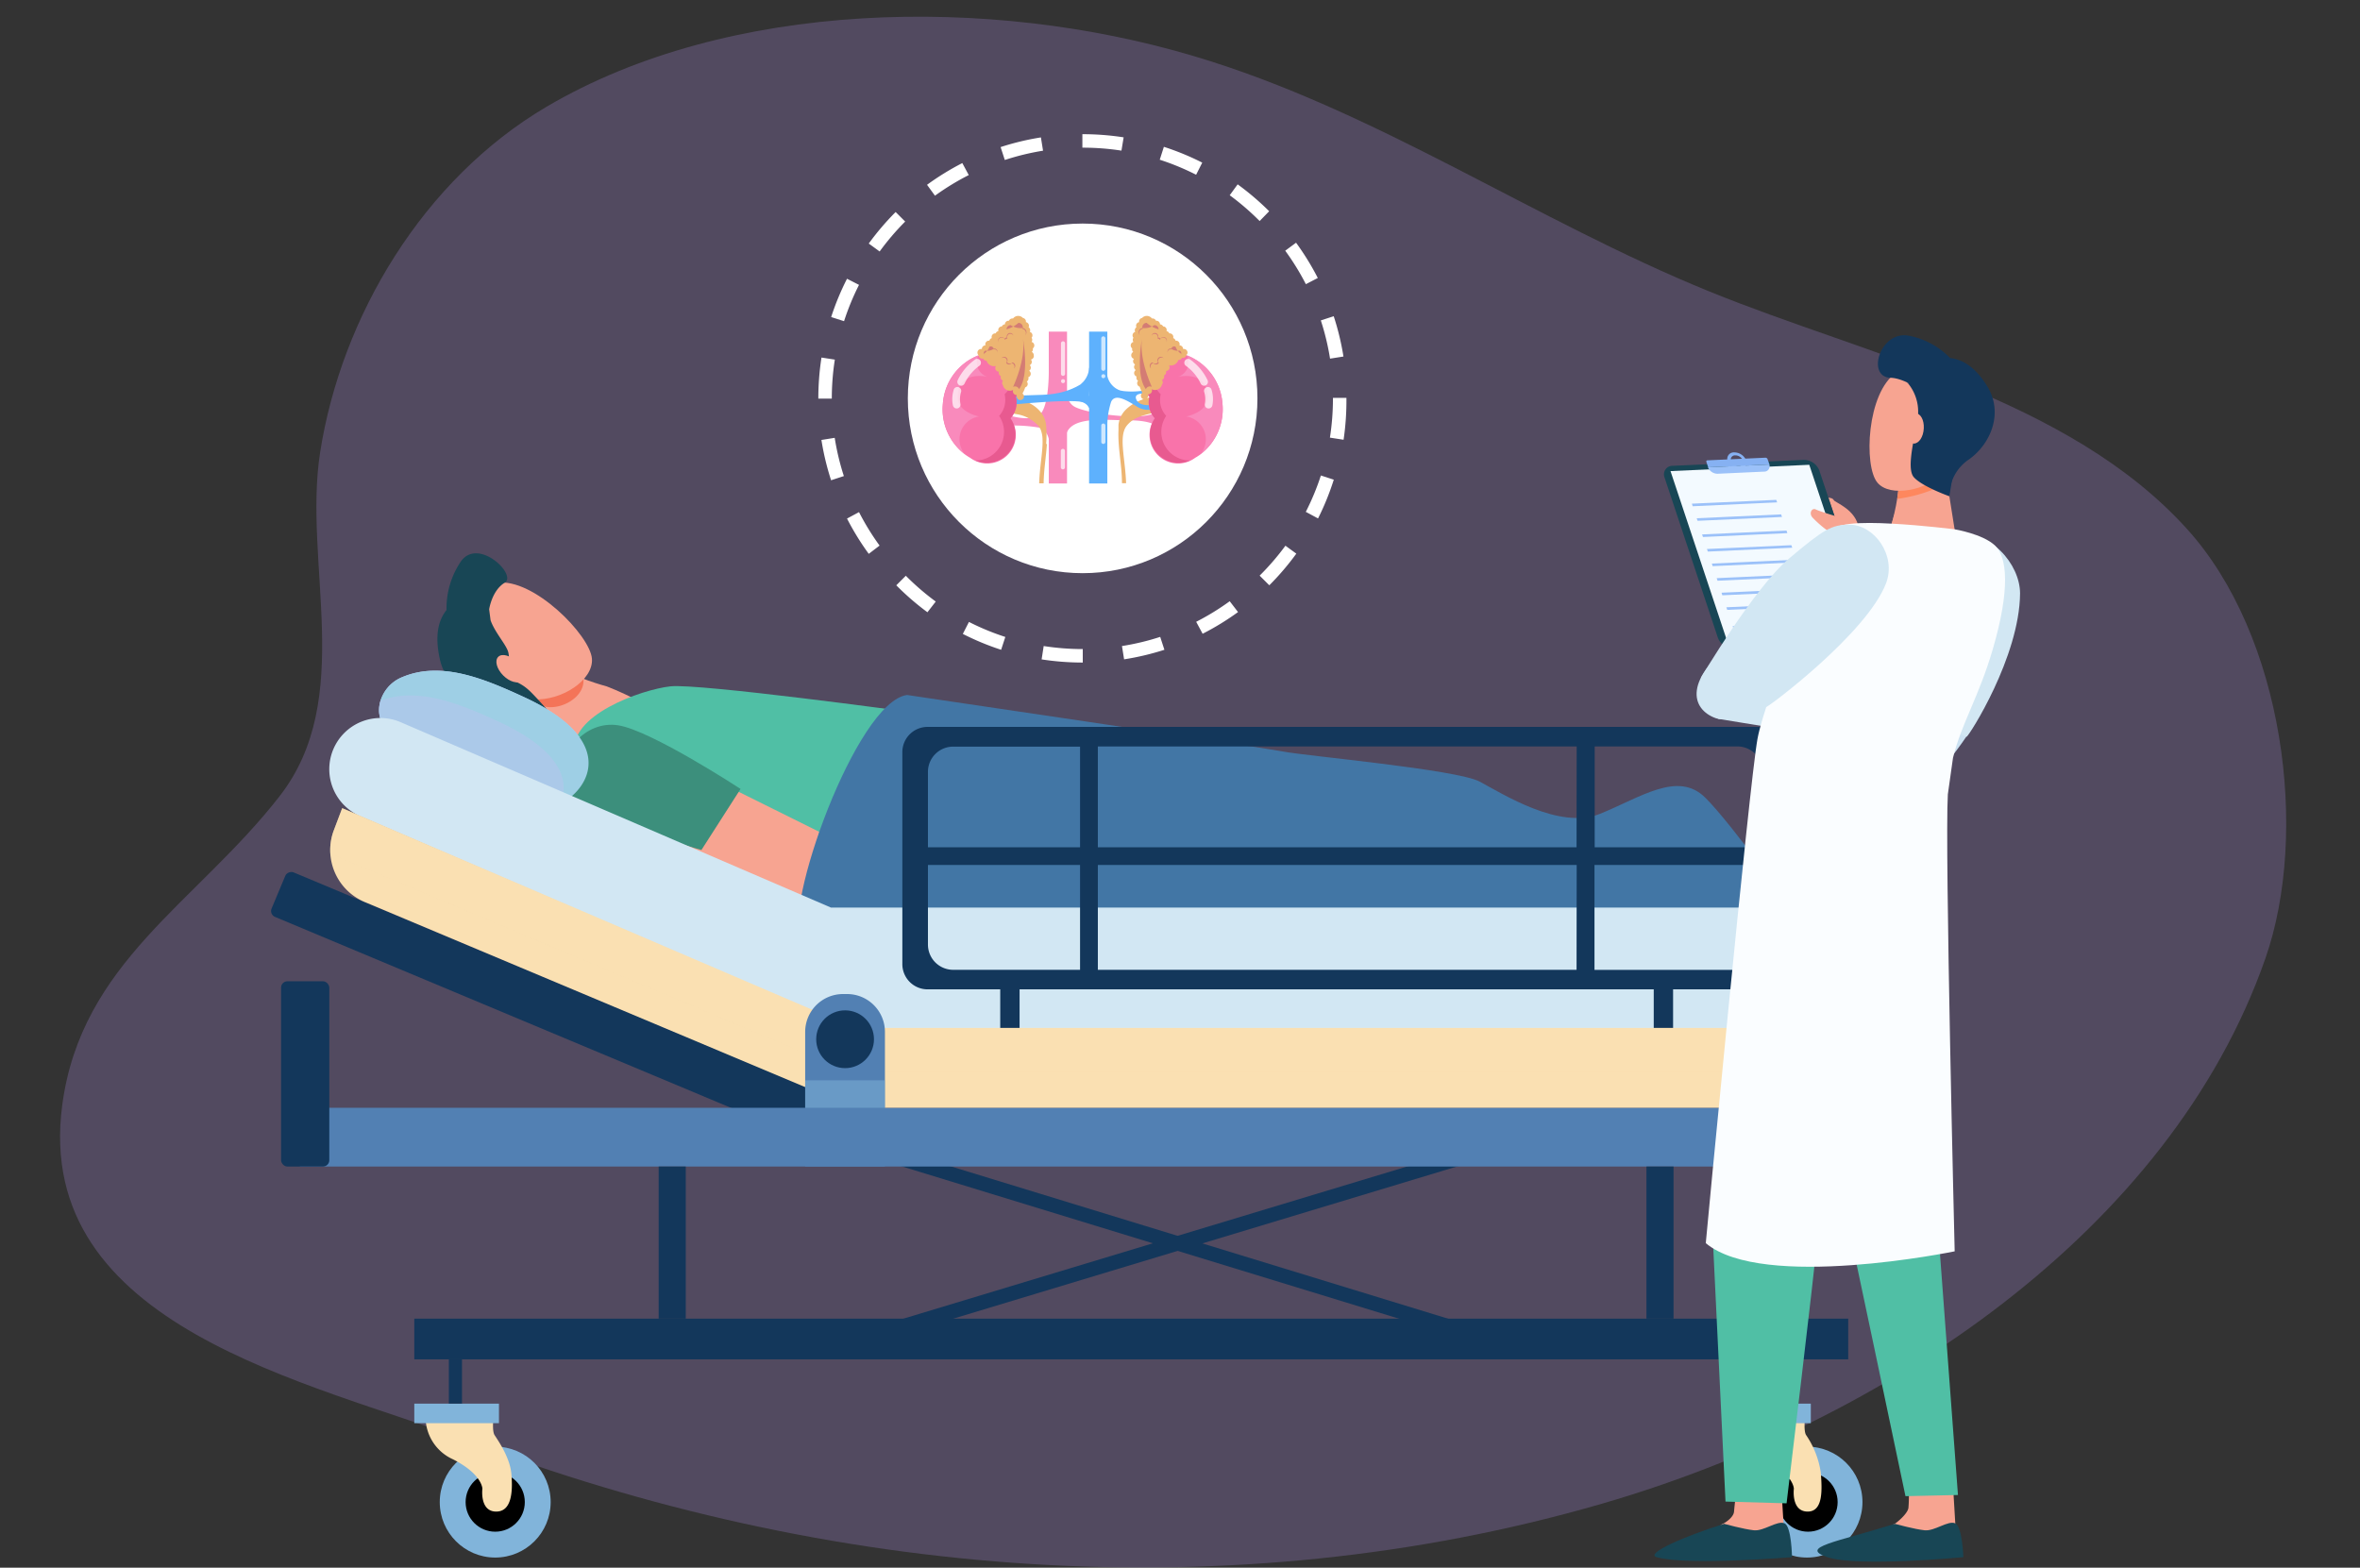 <svg xmlns="http://www.w3.org/2000/svg" viewBox="0 0 366 243.12"><rect x="0" y="0" width="366" height="243.12" fill="#333333" stroke="none"/><defs><style>.cls-1{isolation:isolate;}.cls-2{fill:#a184d1;opacity:0.29;}.cls-3{fill:#f7a491;}.cls-4{fill:#f47458;}.cls-5{fill:#184655;}.cls-6{fill:#50bfa5;}.cls-11,.cls-7{fill:#b9c5ef;}.cls-8{fill:#4276a5;}.cls-9{fill:#3c8f7c;}.cls-10{fill:#9ecfe5;}.cls-11,.cls-18,.cls-19{opacity:0.5;}.cls-11,.cls-14,.cls-18,.cls-19{mix-blend-mode:multiply;}.cls-12{fill:#13375b;}.cls-13,.cls-14{fill:#d2e7f3;}.cls-15{fill:#5280b3;}.cls-16,.cls-19{fill:#81b4da;}.cls-17,.cls-18{fill:#fae0b2;}.cls-20{fill:#cce2f2;}.cls-21{fill:#e8f1f9;}.cls-22{fill:#f3faff;}.cls-23{fill:#86b1f2;}.cls-24{fill:#9bc1f9;}.cls-25{fill:#fe875e;}.cls-26{fill:#fafdff;}.cls-27{fill:#fff;}.cls-28{fill:#f98abc;}.cls-29{fill:#edb572;}.cls-30{fill:#5eb1fd;}.cls-31{opacity:0.7;}.cls-32{fill:#f973aa;}.cls-33{fill:#e85a90;}.cls-34{fill:#d47c74;}</style></defs><title>endocrinologia03</title><g class="cls-1"><g id="Livello_1" data-name="Livello 1"><path class="cls-2" d="M339.14,82c-18.3-20.22-49.32-26.74-74-36.78-27.07-11-51.84-28.17-80-36.52C153.49-.74,113-.06,84.77,16.55,65.61,27.83,52.94,49.09,49.65,70.14c-2.69,17.23,5.53,38.19-6.3,53.35C30.49,140,12.59,149.22,9.65,171.4c-4.58,34.52,39.12,43,62.47,51.94,56.23,21.44,118.94,26.49,176.28,9.87,43.68-12.67,88.1-42.18,102.92-84.55C358.15,129.13,354.2,98.6,339.14,82Z"/><path class="cls-3" d="M82.9,108.77l7.15,5.66s11.8,1,12.47-2.05c.56-2.56-8.45-5.94-8.45-5.94s-5.1-1.35-7.12-3S82.9,108.77,82.9,108.77Z"/><path class="cls-4" d="M87,103.47c-2-1.62-4.05,5.3-4.05,5.3l.59.47c2.62,1.43,7.3-.87,6.93-4A13.93,13.93,0,0,1,87,103.47Z"/><path class="cls-3" d="M71.59,98.6c-.22.1,6.77,9.62,11.15,9.86s9.32-3,9.06-6.31c-.28-3.62-9.09-12.6-14.74-11.76S71.59,98.6,71.59,98.6Z"/><path class="cls-5" d="M71.45,87.11a12.91,12.91,0,0,0-2.2,7.49c-1,1.27-2,3.46-1,7.78a9.49,9.49,0,0,0,10.41,7.15,11.62,11.62,0,0,1,7,1.44s-2.85-3.28-3.78-4.06A7,7,0,0,0,80,105.73c-1.74-.67-.74-3.21-1.21-4.7-.37-1.15-2.07-3-2.71-4.84l-.22-1.69s.42-2.92,2.41-4.13S74.12,83.23,71.45,87.11Z"/><ellipse class="cls-3" cx="79.09" cy="103.69" rx="1.49" ry="2.59" transform="translate(-50.12 86.08) rotate(-44.9)"/><path class="cls-6" d="M141.25,110.44s-32.79-4.48-37.27-4S88,111,89.18,116.84s26.63,28.33,54.25,25.08Z"/><polygon class="cls-3" points="114.56 122.8 127.07 129.01 124.19 140.35 104.9 131.39 114.56 122.8"/><path class="cls-7" d="M58.87,109.24A5.78,5.78,0,0,1,62.41,105c6.06-2.55,12.8.32,18.8,3.08,18.47,8.5,6.67,18.15,2.53,17.27C79.1,124,71.79,122.66,67.32,121c-2.77-1.42-3.52-3.89-4.81-6.37C59.42,113.52,58.49,111.42,58.87,109.24Z"/><path class="cls-8" d="M140.67,107.78s55,8.11,58.39,8.78,26.85,2.76,30.41,4.65,12.37,7.55,18.67,5,12.06-6.71,16.31-2.52,14.82,19.09,14.82,19.09-34.28,5.87-46.65,6.92-18.74,4.4-34.43,0-11.22-6.92-31.39-3.36-39.53,4.4-42.54-.42S132.83,108.82,140.67,107.78Z"/><path class="cls-9" d="M114.85,122.35s-13.89-9.09-19-9.87-9.29,4.26-8.76,8.92,21.69,10.42,21.69,10.42Z"/><path class="cls-10" d="M58.87,109.24A5.78,5.78,0,0,1,62.41,105c6.06-2.55,12.8.32,18.8,3.08,18.47,8.5,6.67,18.15,2.53,17.27C79.1,124,71.79,122.66,67.32,121c-2.77-1.42-3.52-3.89-4.81-6.37C59.42,113.52,58.49,111.42,58.87,109.24Z"/><path class="cls-11" d="M77.35,111.92c-5.84-2.69-12.4-5.48-18.34-3.26a5.22,5.22,0,0,0-.14.58c-.38,2.18.55,4.28,3.64,5.39,1.29,2.49,2,4.95,4.81,6.37,4.48,1.66,11.78,3,16.41,4.33a5.06,5.06,0,0,0,3.11-.65C88.43,121.27,87.15,116.44,77.35,111.92Z"/><rect class="cls-12" x="81.58" y="110.33" width="7.48" height="91.36" rx="0.98" ry="0.98" transform="translate(-91.54 174.45) rotate(-67.28)"/><path class="cls-13" d="M277.13,140.75H128.87L62.14,112a7.93,7.93,0,0,0-6.28,14.57l69,29.76a7.89,7.89,0,0,0,3.4.64v4.23H277.13A10.21,10.21,0,0,0,287.34,151h0A10.21,10.21,0,0,0,277.13,140.75Z"/><path class="cls-14" d="M277.13,161.17h.13c8.93-.11,9.59-13.43.7-14.34a10.29,10.29,0,0,0-1.05-.05H128.65L61.93,118a7.89,7.89,0,0,0-5.74-.21,4.71,4.71,0,0,0-.39,8.73l.06,0,69,29.76a7.89,7.89,0,0,0,3.4.64v4.23Z"/><rect class="cls-12" x="181.16" y="140.32" width="2.23" height="104.77" transform="translate(-55.36 310.56) rotate(-72.97)"/><rect class="cls-12" x="181.16" y="140.32" width="2.23" height="104.77" transform="matrix(-0.29, -0.96, 0.96, -0.29, 51.39, 423.42)"/><path class="cls-12" d="M273.38,112.73H143.85a3.91,3.91,0,0,0-3.91,3.91v32.88a3.91,3.91,0,0,0,3.91,3.91h11.27v7.74h3v-7.74h98.35v7.74h3v-7.74h13.84a3.91,3.91,0,0,0,3.91-3.91V116.64A3.91,3.91,0,0,0,273.38,112.73ZM167.5,150.4H147.82a3.91,3.91,0,0,1-3.91-3.91V134.14H167.5Zm0-19H143.91v-11.7a3.91,3.91,0,0,1,3.91-3.91H167.5Zm77,19H170.26V134.14h74.26Zm0-19H170.26V115.76h74.26Zm28.81,15.1a3.91,3.91,0,0,1-3.91,3.91H247.28V134.14h26Zm0-15.1h-26V115.76h22.13a3.91,3.91,0,0,1,3.91,3.91Z"/><rect class="cls-15" x="46.5" y="171.8" width="247.53" height="9.11"/><rect class="cls-12" x="64.25" y="204.5" width="222.38" height="6.31"/><rect class="cls-12" x="102.15" y="180.91" width="4.2" height="23.59"/><rect class="cls-12" x="255.34" y="180.91" width="4.2" height="23.59"/><circle class="cls-16" cx="76.8" cy="232.95" r="8.6"/><circle cx="76.8" cy="232.95" r="4.59"/><path class="cls-17" d="M66,219.71a7.18,7.18,0,0,0,4.24,6.6c4.57,2.32,4.57,4.57,4.57,4.57s-.44,3.47,2.07,3.54,2.66-3.17,2.43-5.83-2.21-5.39-2.62-6.05-.15-2.84-.15-2.84Z"/><rect class="cls-16" x="64.25" y="217.68" width="13.13" height="3.03"/><rect class="cls-12" x="69.61" y="210.81" width="2.04" height="6.86"/><circle class="cls-16" cx="280.24" cy="232.95" r="8.6"/><circle cx="280.4" cy="232.95" r="4.59"/><path class="cls-17" d="M269.39,219.71a7.18,7.18,0,0,0,4.24,6.6c4.57,2.32,4.57,4.57,4.57,4.57s-.44,3.47,2.07,3.54,2.32-3.42,2.1-6.08a13.91,13.91,0,0,0-2.28-5.8c-.41-.66-.15-2.84-.15-2.84Z"/><rect class="cls-16" x="267.7" y="217.68" width="13.13" height="3.03"/><rect class="cls-12" x="273.05" y="210.81" width="2.04" height="6.86"/><path class="cls-17" d="M132.52,159.42,53.07,125.33l-1.29,3.41A8.73,8.73,0,0,0,56.84,140l75.68,31.8H275.87a8.73,8.73,0,0,0,8.73-8.73v-3.65Z"/><path class="cls-18" d="M131.8,166.25H284a8.7,8.7,0,0,0,.6-3.19v-3.65H132.52L53.07,125.33l-1.29,3.41a8.7,8.7,0,0,0-.55,3.63Z"/><rect class="cls-12" x="291.39" y="133.72" width="7.48" height="49.17" rx="0.98" ry="0.98"/><rect class="cls-12" x="43.59" y="152.18" width="7.48" height="28.73" rx="0.98" ry="0.98"/><path class="cls-15" d="M130.75,154.16h.62a5.87,5.87,0,0,1,5.87,5.87v20.87a0,0,0,0,1,0,0H124.87a0,0,0,0,1,0,0V160A5.87,5.87,0,0,1,130.75,154.16Z"/><circle class="cls-12" cx="131.06" cy="161.17" r="4.48"/><rect class="cls-19" x="124.87" y="167.54" width="12.37" height="4.26"/><path class="cls-20" d="M306.52,111.33a5.32,5.32,0,0,1-.56,1.35,51.44,51.44,0,0,1-5.34,7.11l-2.89-6.51s.47-2,1.29-5C301.81,109,304.46,109.47,306.52,111.33Z"/><path class="cls-13" d="M288.58,115.09l-22.13-3.61s2.52-6.34,3.42-6.34,16.73,6.91,16.73,6.91l1.26,2.53Z"/><path class="cls-13" d="M278.24,104.83s-8.37,7.9-12.15,6.55-5.34-6,3.88-12.7C278.21,92.64,278.24,104.83,278.24,104.83Z"/><path class="cls-3" d="M283.56,77.19s.67,0,.83.37,3.47,1.44,3.87,4.36S286,84.52,286,84.52Z"/><path class="cls-21" d="M274.21,81.18l7.51-2.11,1.74,5.38S276,90.16,276,90,274.21,81.18,274.21,81.18Z"/><path class="cls-5" d="M259.44,72.24l20.25-.92a2.58,2.58,0,0,1,2.45,1.62l8.3,24.91a1.32,1.32,0,0,1-1.31,1.79l-20.25.92a2.58,2.58,0,0,1-2.45-1.62L258.13,74A1.32,1.32,0,0,1,259.44,72.24Z"/><polygon class="cls-22" points="259.07 73.06 280.59 72.08 289.45 98.67 267.93 99.65 259.07 73.06"/><path class="cls-23" d="M274.11,71.19a.33.33,0,0,0-.31-.21l-9,.41a.17.17,0,0,0-.17.23l.28.85,9.51-.43Z"/><path class="cls-23" d="M268.94,70.16a1,1,0,0,0-1,1.36,2,2,0,0,0,1.86,1.23,1,1,0,0,0,1-1.36A2,2,0,0,0,268.94,70.16Zm.71,2.12a1.25,1.25,0,0,1-1.19-.79.64.64,0,0,1,.64-.87,1.25,1.25,0,0,1,1.19.79A.64.64,0,0,1,269.64,72.28Z"/><path class="cls-24" d="M273.9,71a.32.32,0,0,1,.21.19l.28.85-9.51.43a1.61,1.61,0,0,0,1.53,1l7.16-.33a.83.83,0,0,0,.82-1.12l-.28-.85A.32.32,0,0,0,273.9,71Z"/><path class="cls-24" d="M264.76,71.4h0a.18.18,0,0,0-.17.1A.18.18,0,0,1,264.76,71.4Z"/><path class="cls-24" d="M264.58,71.56a.16.16,0,0,1,0,0A.16.16,0,0,0,264.58,71.56Z"/><polygon class="cls-24" points="262.51 78.51 275.61 77.91 275.47 77.52 262.38 78.11 262.51 78.51"/><polygon class="cls-24" points="263.27 80.77 276.36 80.17 276.23 79.77 263.13 80.37 263.27 80.77"/><polygon class="cls-24" points="264.1 83.28 277.19 82.68 277.06 82.28 263.97 82.88 264.1 83.28"/><polygon class="cls-24" points="264.86 85.54 277.95 84.94 277.81 84.55 264.72 85.14 264.86 85.54"/><polygon class="cls-24" points="265.61 87.8 278.7 87.2 278.57 86.8 265.48 87.4 265.61 87.8"/><polygon class="cls-24" points="266.36 90.06 279.45 89.46 279.32 89.06 266.23 89.66 266.36 90.06"/><polygon class="cls-24" points="267.11 92.32 280.21 91.72 280.07 91.32 266.98 91.92 267.11 92.32"/><polygon class="cls-24" points="267.87 94.58 280.96 93.98 280.82 93.58 267.73 94.18 267.87 94.58"/><polygon class="cls-24" points="268.84 97.5 283.94 96.81 283.81 96.41 268.71 97.1 268.84 97.5"/><path class="cls-13" d="M290,105.68s14.5,8.7,15,8.57c.34-.09,8.21-12.35,8.28-22.22,0-4.56-4.7-10-10-9-2.66.55-2.62,1.29-6.55,7S290,105.68,290,105.68Z"/><path class="cls-3" d="M276.22,230s.38,6.33.38,6.34a34.67,34.67,0,0,1,.69,3.52c0,2.74-13-2.33-10.11-3.54.26-.11,1.65-.94,1.74-1.88.13-1.44.47-4.35.47-4.35Z"/><path class="cls-5" d="M267.38,236.32s3.06.84,4.62,1,3.63-1.56,4.74-1.08,1.17,5.25,1.17,5.25-16.4,1.35-21,0C255.08,240.94,261.13,238.28,267.38,236.32Z"/><path class="cls-3" d="M302.86,230s.38,6.33.38,6.34a34.67,34.67,0,0,1,.69,3.52c0,2.74-13-2.33-10.11-3.54.26-.11,2.06-1.56,2.15-2.5.13-1.44.06-3.73.06-3.73Z"/><path class="cls-5" d="M293.86,236.32s3.06.84,4.62,1,3.63-1.56,4.74-1.08,1.27,5.25,1.27,5.25-16.47,1.57-21.1,0C278.95,239.95,284.66,239.2,293.86,236.32Z"/><path class="cls-3" d="M301.65,72.75l1.48,9.34s-5.63,4.52-8.91,3.56c-2.75-.8-.86-4.4-.86-4.4s1.47-5,1-7.6S301.65,72.75,301.65,72.75Z"/><path class="cls-25" d="M300.59,75.58a23,23,0,0,1-6.37,1.79,12.39,12.39,0,0,0,.15-3.71c-.21-1.21,1.33-1.49,3-1.45,2.24.19,4.24.54,4.24.54l.28,1.79A4.63,4.63,0,0,1,300.59,75.58Z"/><path class="cls-3" d="M303.34,59.63c.22-.08,1.39,10.58-1.6,13.54s-8.64,4-10.58,1.68c-2.15-2.54-1.66-14,2.93-17.06S303.34,59.63,303.34,59.63Z"/><path class="cls-12" d="M296,52.06a12,12,0,0,1,6.43,3.47c1.57.16,3.68,1,5.78,4.4,2.58,4.23.41,9-2.83,11.3a6.86,6.86,0,0,0-3.07,5.52l-1.2-3a10.81,10.81,0,0,1,.82-4.08c.81-1.55-1.55-2.55-2.18-3.83-.48-1-.44-3.25-1.2-4.87,0,0-3.09-2.33-5.34-2.38C289.38,58.47,291.57,51.24,296,52.06Z"/><path class="cls-12" d="M295.76,59.28a6.91,6.91,0,0,1,1.7,5.05c-.32,2.9-1.94,8.23-.65,9.68s5.5,2.95,5.5,2.95l1.76-10.53a47.73,47.73,0,0,0-1.77-5C302,61.1,295.76,59.28,295.76,59.28Z"/><path class="cls-3" d="M295.47,66.42c-.07,1.3.53,2.36,1.32,2.37s1.49-1,1.56-2.35-.53-2.36-1.32-2.37S295.53,65.12,295.47,66.42Z"/><path class="cls-6" d="M299.91,130.26s2.21,10.67,1.31,18.76-1,36.83-1,36.83l3.43,46-8.14.18s-9.66-46-9.48-44.78-3.24-32.36-3.24-32.36l11.51-25.62Z"/><path class="cls-6" d="M297.75,129.75s1.44,9.61-.36,13.82S282,189.14,281.78,192.51s-4.71,40.63-4.71,40.63l-9.47-.27-2-41.43,4.29-52.07L274,126.21Z"/><path class="cls-3" d="M303.13,82.09a8.51,8.51,0,0,1-4.51,1.35c-2.18-.18-5.26-2.19-5.26-2.19l.43-1.45s5.63-.82,5.78-.73S303.13,82.09,303.13,82.09Z"/><path class="cls-3" d="M285,80.14s-2.74-.81-3.39-1.13-1.13.65-.48,1.29a17,17,0,0,0,2.3,2,3.42,3.42,0,0,0,2,.5Z"/><path class="cls-26" d="M272.56,114.58c1.24-6.76,10.25-27.81,11-31.69.35-1.89,5.21-1.93,9.84-1.68,4.89.26,9.75.88,9.75.88s4.33.71,6.23,2.5,2.41,6.72-.33,16.09c-2.16,7.4-4.84,11.46-6.17,16.84-.27,1.81-.5,3.59-.8,5.67-.49,8.06,1.06,70.87,1.06,70.87s-29.79,6.15-38.6-1.27C264.52,192.79,271.29,121.51,272.56,114.58Z"/><path class="cls-13" d="M263.77,105.14s9.61,4.5,10.15,4.5c.35,0,15.61-11.42,18.58-19.19,1.64-4.29-1.8-9.1-5.73-9.08-2.72,0-3.93.71-9.33,5.26S263.77,105.14,263.77,105.14Z"/><circle class="cls-27" cx="167.9" cy="61.78" r="27.11"/><path class="cls-27" d="M167.92,102.75h0a41.41,41.41,0,0,1-6.38-.49l.32-2.07a39.31,39.31,0,0,0,6.06.47h0Zm6.41-.5-.33-2.06a38.76,38.76,0,0,0,5.93-1.42l.65,2A40.85,40.85,0,0,1,174.33,102.25Zm-19.07-1.48a40.85,40.85,0,0,1-5.94-2.46l.95-1.86a38.77,38.77,0,0,0,5.64,2.33Zm31.25-2.48-1-1.86a39,39,0,0,0,5.2-3.19L192,94.92A41.1,41.1,0,0,1,186.52,98.28Zm-42.68-3.34A41.32,41.32,0,0,1,139,90.77l1.48-1.48a39.2,39.2,0,0,0,4.64,4Zm53-4.2-1.48-1.48a39.22,39.22,0,0,0,4-4.64l1.69,1.23A41.31,41.31,0,0,1,196.88,90.74Zm-62.1-4.86a41.11,41.11,0,0,1-3.37-5.47l1.86-1a39,39,0,0,0,3.19,5.19Zm69.64-5.51-1.86-1a38.75,38.75,0,0,0,2.34-5.64l2,.65A40.84,40.84,0,0,1,204.42,80.38Zm-75.48-5.9a40.84,40.84,0,0,1-1.5-6.25l2.06-.33a38.75,38.75,0,0,0,1.42,5.93Zm79.43-6.29-2.07-.32a39.31,39.31,0,0,0,.47-6.08V61.7h2.09v.08A41.41,41.41,0,0,1,208.37,68.19ZM129,61.82h-2.09v0a41.43,41.43,0,0,1,.49-6.37l2.07.32a39.32,39.32,0,0,0-.47,6Zm77.27-6.2a38.75,38.75,0,0,0-1.43-5.93l2-.65a40.85,40.85,0,0,1,1.51,6.25ZM130.9,49.81l-2-.64a40.85,40.85,0,0,1,2.46-5.94l1.86.95A38.76,38.76,0,0,0,130.9,49.81Zm71.62-5.74a39,39,0,0,0-3.2-5.19L201,37.64a41.11,41.11,0,0,1,3.37,5.47ZM136.42,39l-1.69-1.23a41.31,41.31,0,0,1,4.17-4.89l1.48,1.48A39.2,39.2,0,0,0,136.42,39Zm58.93-4.72a39.21,39.21,0,0,0-4.64-4l1.23-1.69a41.32,41.32,0,0,1,4.89,4.17ZM145,30.35l-1.23-1.69a41.1,41.1,0,0,1,5.47-3.37l1,1.86A39,39,0,0,0,145,30.35ZM185.5,27.1a38.76,38.76,0,0,0-5.64-2.33l.64-2a40.86,40.86,0,0,1,5.95,2.45Zm-29.67-2.29-.65-2a40.85,40.85,0,0,1,6.25-1.5l.33,2.06A38.74,38.74,0,0,0,155.83,24.81Zm18.09-1.45a39.33,39.33,0,0,0-6-.46h-.06V20.81h.06a41.42,41.42,0,0,1,6.34.49Z"/><rect class="cls-28" x="162.65" y="51.43" width="2.83" height="23.55"/><path class="cls-28" d="M155.86,64.25s3.79,1.32,5.35.08,1.44-7.08,1.44-7.08l.19,12.95s.31-3.59-1.84-3.91a23.53,23.53,0,0,0-5.91-.2Z"/><path class="cls-28" d="M165.28,57.95s-.6,4.1,1.41,5.15,9,1.92,11.59,1.23a25,25,0,0,0,2.43-.69l-1.14,2.55s-.87-1-4.4-1-8.66-.71-9.74,1.93-.68,2.57-.68,2.57l-.42-3.8,0-6.35Z"/><path class="cls-29" d="M179.66,64a9.69,9.69,0,0,0-1.07.13c-.26,0-.56.11-.88.19a8.36,8.36,0,0,0-1.13.37,4.28,4.28,0,0,0-1.9,1.41,2.68,2.68,0,0,0-.26.45l-.07.19c-.65,1.81.18,4.79.29,8.2H174c0-2.83-.66-5.48-.54-8.23,0-.23,0-.46,0-.69v-.11a3.88,3.88,0,0,1,1.11-2.35,6.43,6.43,0,0,1,2-1.35,10.38,10.38,0,0,1,1.61-.55,10.05,10.05,0,0,1,1.32-.26Z"/><path class="cls-29" d="M162.36,68.85c-.13,2-.48,4-.51,6.11h-.69c.08-2.67.61-5.08.52-6.86a4.3,4.3,0,0,0-.31-1.53A2.76,2.76,0,0,0,161,66a5.79,5.79,0,0,0-3.35-1.77h0l-.48-.09a9.69,9.69,0,0,0-1.07-.13l0-1,.07-1.57a10.05,10.05,0,0,1,1.32.26,9.17,9.17,0,0,1,2.73,1.15,5.11,5.11,0,0,1,1.21,1.1,3.9,3.9,0,0,1,.45.72,3.82,3.82,0,0,1,.36,1.29,17.38,17.38,0,0,1,0,2.91Z"/><rect class="cls-30" x="168.9" y="51.43" width="2.83" height="23.55"/><path class="cls-30" d="M169,58.46s-2.16,2.62-7.31,2.77-6.58.26-6.58.26l.15,1.44s13.52-1.53,13.6-.15C168.89,62.79,169,58.46,169,58.46Z"/><path class="cls-30" d="M170.43,58.94a7.72,7.72,0,0,0,3.83,1.71,11.27,11.27,0,0,0,4.61-.45l.24,1s-3.47-.72-2.9.72,3.23.75,3.23.75v.6a3.29,3.29,0,0,1-3.2-.27c-1.74-1.08-3.32-1.95-3.92-.69a12.61,12.61,0,0,0-.6,4Z"/><path class="cls-30" d="M171.69,58.08a3.1,3.1,0,0,0,2,2.47l-2.3.42-.63-1.13Z"/><path class="cls-30" d="M167.69,59.51A3.55,3.55,0,0,0,168.91,57l.92,2.66-1.63.61Z"/><path class="cls-30" d="M167.13,62.18s1.44.15,1.74,1.11l.38-.82-.31-1.09-1.42,0Z"/><g class="cls-31"><path class="cls-27" d="M171.11,68.85h0a.32.32,0,0,1-.32-.32V66a.32.32,0,0,1,.32-.32h0a.32.32,0,0,1,.32.32v2.54A.32.32,0,0,1,171.11,68.85Z"/></g><g class="cls-31"><path class="cls-27" d="M171.11,57.51h0a.32.32,0,0,1-.32-.32V52.48a.32.32,0,0,1,.32-.32h0a.32.32,0,0,1,.32.32v4.71A.32.32,0,0,1,171.11,57.51Z"/></g><g class="cls-31"><circle class="cls-27" cx="171.11" cy="58.34" r="0.31"/></g><path class="cls-32" d="M157.55,61.52c0,.09,0,.18.06.27a3.65,3.65,0,0,1-.9,3.08A4.43,4.43,0,0,1,150.46,71a7.83,7.83,0,0,1-.83-.54,8.77,8.77,0,0,1-3.41-7.82,8.68,8.68,0,0,1,5.53-7.52,7.54,7.54,0,0,1,2.94-.45,3.94,3.94,0,0,1,1.3.17,4,4,0,0,1,1.56,6.7Z"/><path class="cls-33" d="M157.55,61.52c0,.09,0,.18.06.27a3.65,3.65,0,0,1-.9,3.08,4.43,4.43,0,0,1-5.44,6.54,4.43,4.43,0,0,0,3.68-6.91,3.65,3.65,0,0,0,.9-3.08c0-.09,0-.18-.06-.27a4,4,0,0,0-1.06-6.51,3.92,3.92,0,0,1,1.27.17,4,4,0,0,1,1.56,6.7Z"/><path class="cls-28" d="M148.51,61.59c0,2.37,3.33,3,3.33,3a3.58,3.58,0,0,0-2.2,5.84,8.77,8.77,0,0,1-3.41-7.82,8.68,8.68,0,0,1,5.53-7.52,2.36,2.36,0,0,0,1.34,3.34C152.94,58.4,148.51,57.42,148.51,61.59Z"/><g class="cls-31"><path class="cls-27" d="M149.17,59.81a.6.6,0,0,1-.64-.86,8.29,8.29,0,0,1,2.79-3.26.6.6,0,0,1,.62,1,7.24,7.24,0,0,0-2.34,2.77A.6.6,0,0,1,149.17,59.81Z"/></g><g class="cls-31"><path class="cls-27" d="M148.47,63.34a.6.6,0,0,1-.69-.48,4.88,4.88,0,0,1,.16-2.52.6.6,0,0,1,1.11.44,3.77,3.77,0,0,0-.1,1.86.6.6,0,0,1-.48.7Z"/></g><path class="cls-32" d="M178.26,61.52c0,.09,0,.18-.06.27a3.65,3.65,0,0,0,.9,3.08A4.43,4.43,0,0,0,185.35,71a7.83,7.83,0,0,0,.83-.54,8.77,8.77,0,0,0,3.41-7.82,8.68,8.68,0,0,0-5.53-7.52,7.54,7.54,0,0,0-2.94-.45,3.94,3.94,0,0,0-1.3.17,4,4,0,0,0-1.56,6.7Z"/><path class="cls-33" d="M178.26,61.52c0,.09,0,.18-.06.27a3.65,3.65,0,0,0,.9,3.08,4.43,4.43,0,0,0,5.44,6.54,4.43,4.43,0,0,1-3.68-6.91,3.65,3.65,0,0,1-.9-3.08c0-.09,0-.18.06-.27a4,4,0,0,1,1.06-6.51,3.92,3.92,0,0,0-1.27.17,4,4,0,0,0-1.56,6.7Z"/><path class="cls-28" d="M187.3,61.59c0,2.37-3.33,3-3.33,3a3.58,3.58,0,0,1,2.2,5.84,8.77,8.77,0,0,0,3.41-7.82,8.68,8.68,0,0,0-5.53-7.52,2.36,2.36,0,0,1-1.34,3.34C182.86,58.4,187.3,57.42,187.3,61.59Z"/><g class="cls-31"><path class="cls-27" d="M186.63,59.81a.6.6,0,0,0,.64-.86,8.29,8.29,0,0,0-2.79-3.26.6.6,0,0,0-.62,1,7.24,7.24,0,0,1,2.34,2.77A.6.6,0,0,0,186.63,59.81Z"/></g><g class="cls-31"><path class="cls-27" d="M187.33,63.34a.6.6,0,0,0,.69-.48,4.88,4.88,0,0,0-.16-2.52.6.6,0,0,0-1.11.44,3.77,3.77,0,0,1,.1,1.86.6.6,0,0,0,.48.7Z"/></g><g class="cls-31"><path class="cls-27" d="M164.84,72.79h0a.32.32,0,0,1-.32-.32V69.93a.32.32,0,0,1,.32-.32h0a.32.32,0,0,1,.32.32v2.54A.32.32,0,0,1,164.84,72.79Z"/></g><g class="cls-31"><path class="cls-27" d="M164.86,58.29h0a.32.32,0,0,1-.32-.32V53.25a.32.32,0,0,1,.32-.32h0a.32.32,0,0,1,.32.32V58A.32.32,0,0,1,164.86,58.29Z"/></g><g class="cls-31"><circle class="cls-27" cx="164.86" cy="59.11" r="0.31"/></g><path class="cls-29" d="M160.32,55.08a.56.56,0,0,0-.31-.5v0a.55.55,0,0,0,.16-.55.56.56,0,0,0-.19-1v0a.56.56,0,0,0,0-.65.56.56,0,0,0-.27-.91.56.56,0,0,0-.19-.72.56.56,0,0,0-.42-.79.56.56,0,0,0-.46-.65,1,1,0,0,0-1.53.08H157a.56.56,0,0,0-.52.35h-.07a.56.56,0,0,0-.56.56h0a.56.56,0,0,0-.48.32h0a.56.56,0,0,0-.53.73.56.56,0,0,0-.43.35h-.07a.56.56,0,0,0-.53.73.56.56,0,0,0-.37.4h-.08a.56.56,0,0,0-.53.73h0a.56.56,0,0,0-.56.56v0l-.13,0a.56.56,0,0,0-.48.84.27.27,0,0,0,.11.15.56.56,0,0,0,.56.5l.14,0a.56.56,0,0,0,.51.33H153a1.2,1.2,0,0,0,1.46.81h0a.56.56,0,0,0,.45.89h0a.56.56,0,0,0,.31.69.56.56,0,0,0,.32.71.56.56,0,0,0,0,.71,1.11,1.11,0,0,0,1.59.72h0a.56.56,0,0,0,.52.78h0a1.5,1.5,0,0,0,.09.48.56.56,0,1,0,.83-.7,4.63,4.63,0,0,0,.42-.95.56.56,0,0,0,.25-.91v0a.56.56,0,0,0,.23-.67.56.56,0,0,0,.13-1,.56.56,0,0,0,.1-.87.56.56,0,0,0,.18-.87A.56.56,0,0,0,160.32,55.08Z"/><path class="cls-34" d="M157.11,60s2-4.18,1.54-7.45c0,0,1.06,5.59-.61,7.8A.67.67,0,0,0,157.11,60Z"/><path class="cls-34" d="M159,52a.65.65,0,0,0-.44-1,.67.67,0,0,0,0-.13,2.71,2.71,0,0,1-1.81-.45.65.65,0,0,0-.65.65s0,0,0,0a4.77,4.77,0,0,0,1.85-1,.67.67,0,0,1,.67.67.65.65,0,0,1,0,.13A.67.67,0,0,1,159,52Z"/><path class="cls-34" d="M154.68,54.7a.46.46,0,0,0-.59-.5l0-.08a1.9,1.9,0,0,1-1.28.26.46.46,0,0,0-.21.61v0l-.07-.1a2.1,2.1,0,0,0,.92-1.12.47.47,0,0,1,.63.22l0,.09a.47.47,0,0,1,.59.6Z"/><path class="cls-34" d="M156.3,52a.52.52,0,0,0-.06.5.52.52,0,0,0-.38.21l0,0a.52.52,0,0,0-1,.34.52.52,0,0,1,.92-.51l0,0a.52.52,0,0,1,.38-.21.52.52,0,1,1,1-.28.52.52,0,0,0-.88-.06Z"/><path class="cls-34" d="M156.89,56.34a.52.52,0,0,1-.84-.06h0a.52.52,0,0,0-.75-.71.52.52,0,0,1,.87.58h0a.52.52,0,0,0,.84.06.52.52,0,0,1,.23.93.52.52,0,0,0-.35-.81Z"/><path class="cls-29" d="M175.44,55.08a.56.56,0,0,1,.31-.5v0a.55.55,0,0,1-.16-.55.56.56,0,0,1,.19-1v0a.56.56,0,0,1,0-.65.56.56,0,0,1,.27-.91.56.56,0,0,1,.19-.72.56.56,0,0,1,.42-.79.56.56,0,0,1,.46-.65,1,1,0,0,1,1.53.08h.1a.56.56,0,0,1,.52.35h.07a.56.56,0,0,1,.56.56h0a.56.56,0,0,1,.48.32h0a.56.56,0,0,1,.53.73.56.56,0,0,1,.43.35h.07a.56.56,0,0,1,.53.73.56.56,0,0,1,.37.4h.08a.56.56,0,0,1,.53.73h0a.56.56,0,0,1,.56.56v0l.13,0a.56.56,0,0,1,.48.84A.27.27,0,0,1,184,55a.56.56,0,0,1-.56.5l-.14,0a.56.56,0,0,1-.51.33h-.05a1.2,1.2,0,0,1-1.46.81h0a.56.56,0,0,1-.45.89h0a.56.56,0,0,1-.31.69.56.56,0,0,1-.32.71.56.56,0,0,1,0,.71,1.11,1.11,0,0,1-1.59.72h0a.56.56,0,0,1-.52.78h0a1.5,1.5,0,0,1-.09.48.56.56,0,1,1-.83-.7,4.63,4.63,0,0,1-.42-.95.56.56,0,0,1-.25-.91v0a.56.56,0,0,1-.23-.67.56.56,0,0,1-.13-1,.56.56,0,0,1-.1-.87.56.56,0,0,1-.18-.87A.56.56,0,0,1,175.44,55.08Z"/><path class="cls-34" d="M178.64,60s-2-4.18-1.54-7.45c0,0-1.06,5.59.61,7.8A.67.67,0,0,1,178.64,60Z"/><path class="cls-34" d="M176.78,52a.65.65,0,0,1,.44-1,.67.67,0,0,1,0-.13,2.71,2.71,0,0,0,1.81-.45.65.65,0,0,1,.65.65s0,0,0,0a4.77,4.77,0,0,1-1.85-1,.67.67,0,0,0-.67.67.65.65,0,0,0,0,.13.67.67,0,0,0-.38,1.13Z"/><path class="cls-34" d="M181.08,54.7a.46.46,0,0,1,.59-.5l0-.08a1.9,1.9,0,0,0,1.28.26.46.46,0,0,1,.21.61v0l.07-.1a2.1,2.1,0,0,1-.92-1.12.47.47,0,0,0-.63.22l0,.09a.47.47,0,0,0-.59.6Z"/><path class="cls-34" d="M179.46,52a.52.52,0,0,1,.06.5.52.52,0,0,1,.38.21l0,0a.52.52,0,0,1,1,.34.52.52,0,0,0-.92-.51l0,0a.52.52,0,0,0-.38-.21.52.52,0,1,0-1-.28.52.52,0,0,1,.88-.06Z"/><path class="cls-34" d="M178.87,56.34a.52.52,0,0,0,.84-.06h0a.52.52,0,0,1,.75-.71.52.52,0,0,0-.87.58h0a.52.52,0,0,1-.84.06.52.52,0,0,0-.23.93.52.52,0,0,1,.35-.81Z"/></g></g></svg>